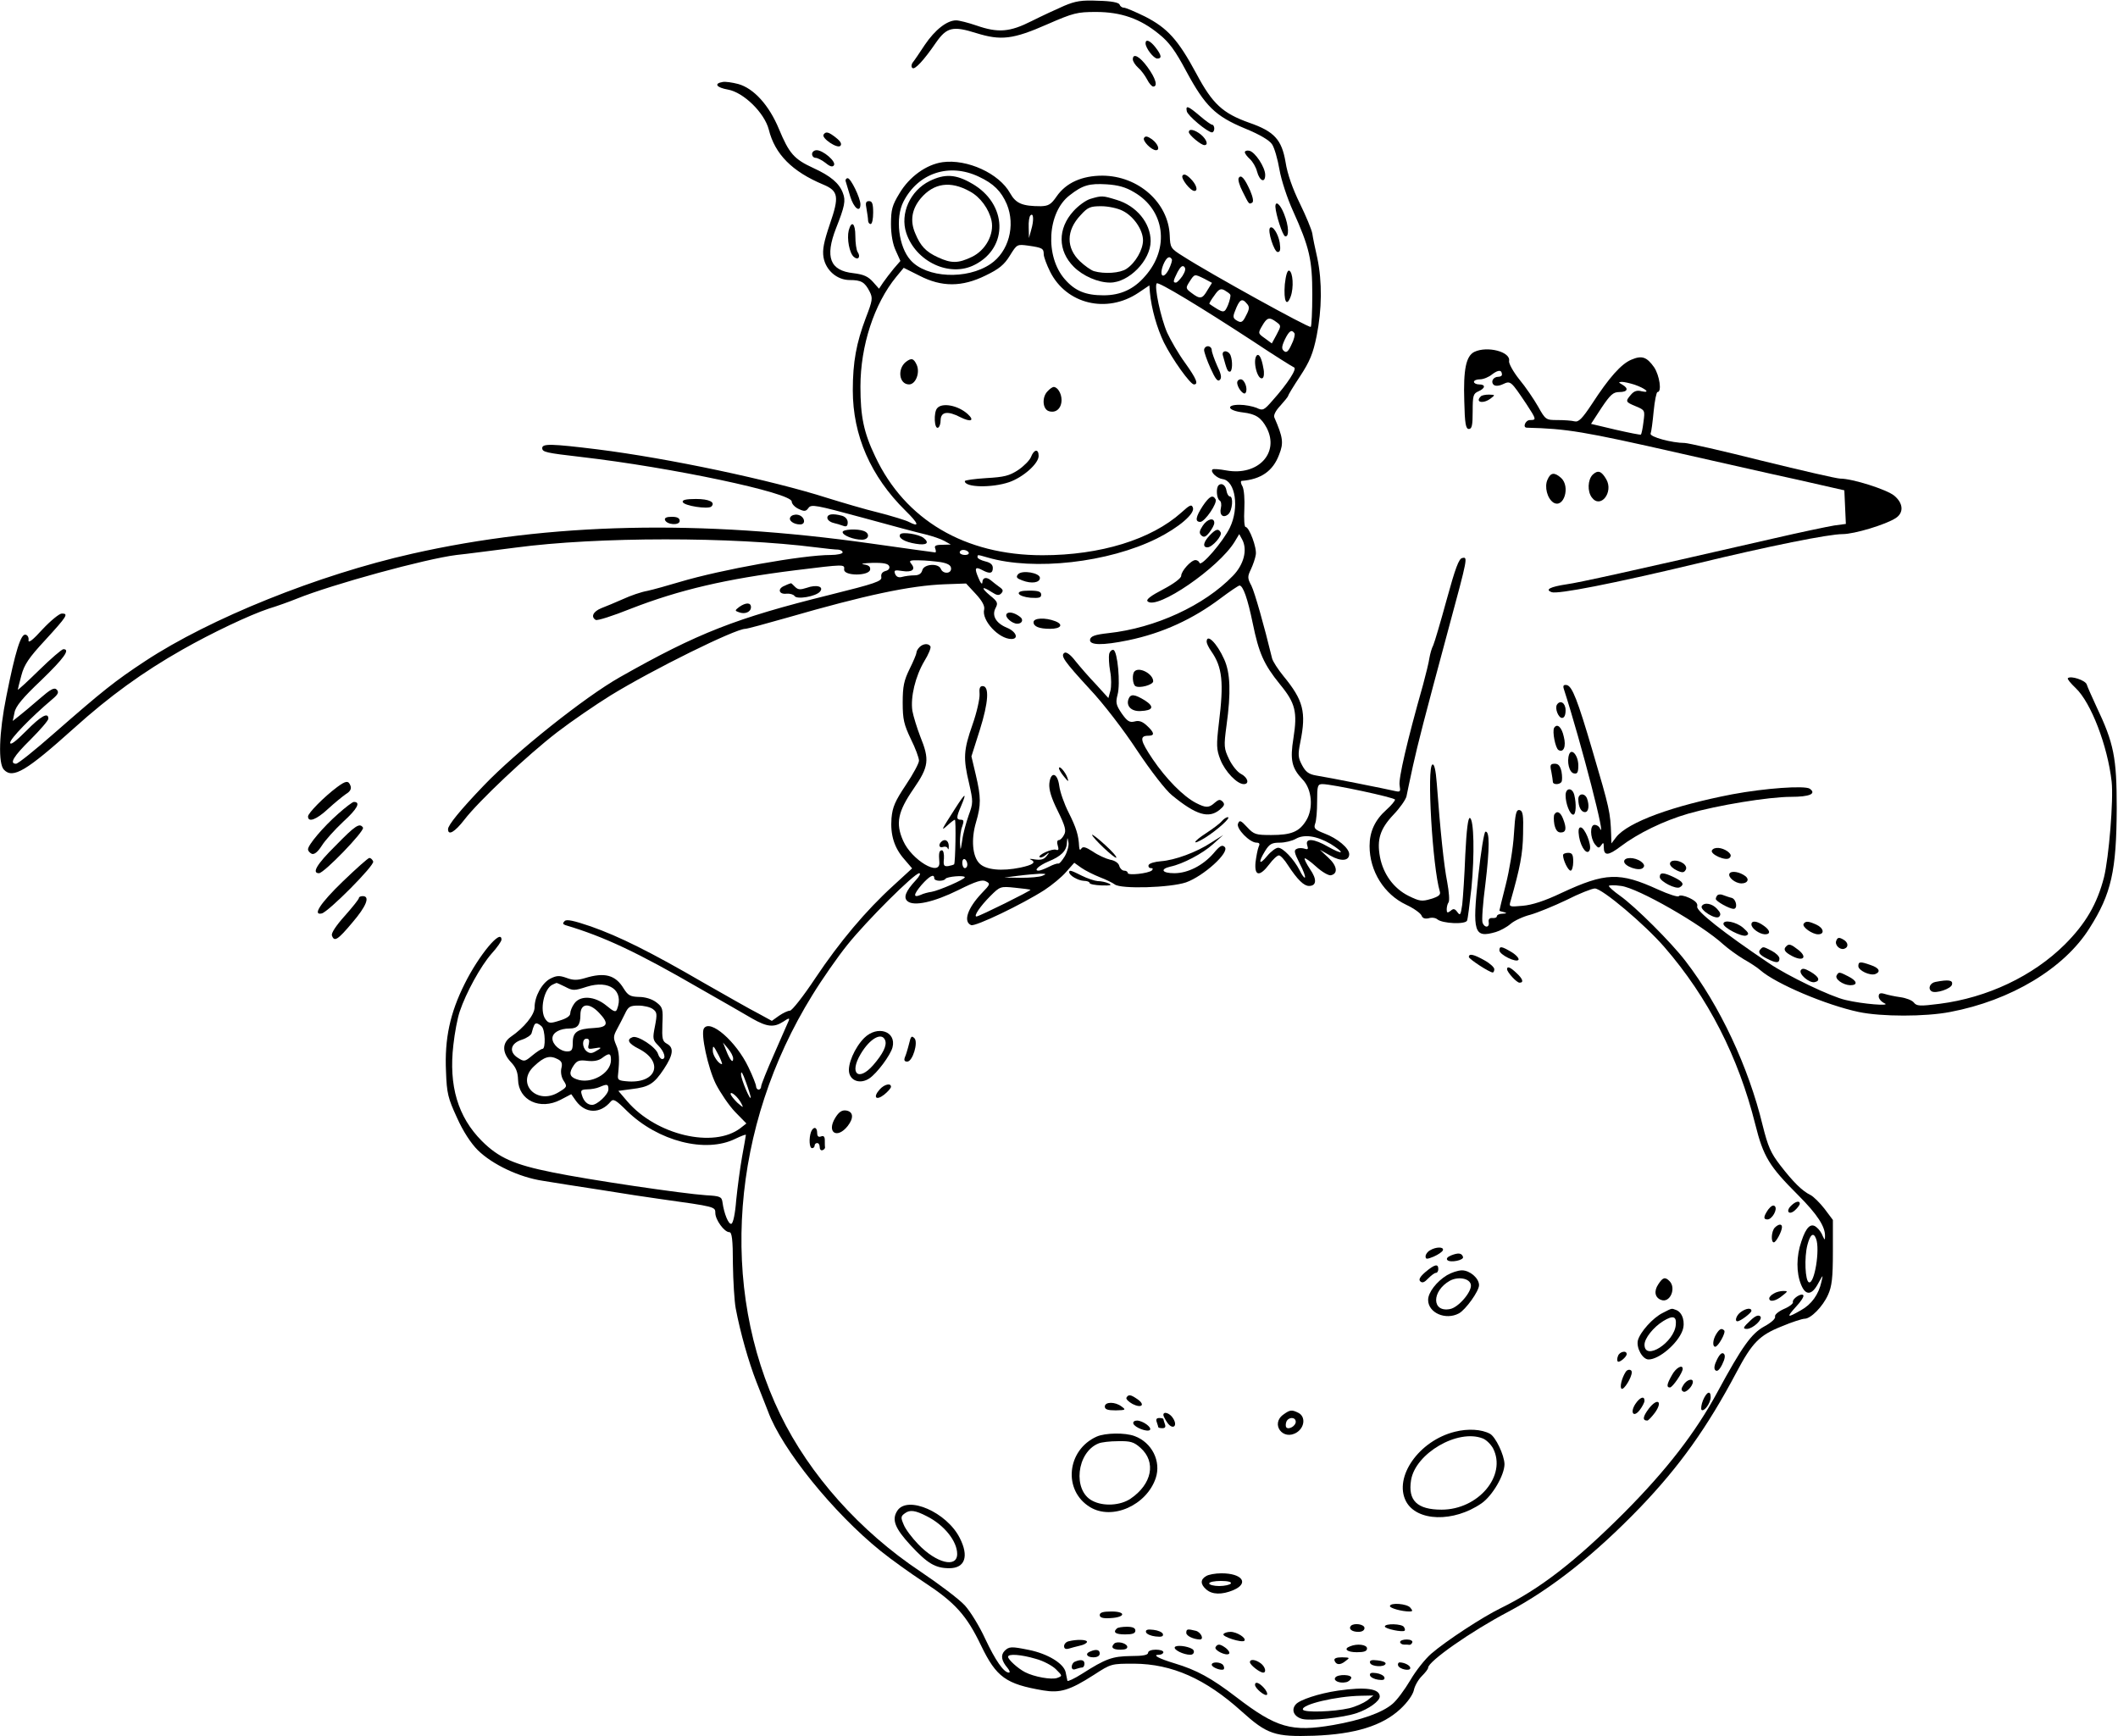 <?xml version="1.0" encoding="UTF-8"?> <svg xmlns="http://www.w3.org/2000/svg" width="832" height="682" viewBox="0 0 832 682" fill="none"> <path d="M418 2.3C415 3.6 409.2 6.3 405.2 8.3C396.7 12.6 392.1 13 383.5 10C380.3 8.9 376.7 8 375.6 8C372 8 367.3 11.7 363.3 17.6C361.2 20.8 359.1 23.9 358.5 24.6C358 25.3 357.9 26.3 358.4 26.7C359.3 27.6 362.9 23.7 367.7 16.7C371.9 10.7 374.3 10.1 383.5 13C393.2 16 397.9 15.5 411.5 9.5C421.6 5.1 423.1 4.7 430.5 4.7C440.3 4.7 447.9 7.3 455.3 13.4C459.2 16.5 461.7 19.9 466 28C473.4 41.7 477.4 45.6 488.9 50.4C494.8 52.8 498.7 55.1 499.7 56.7C500.6 58 501.9 62.5 502.6 66.6C503.3 70.7 505.7 78 507.9 82.8C514.4 97.2 515.5 102 515.5 115.7C515.5 122.4 515.2 128.1 514.9 128.4C514.3 129 475.2 107.4 464.8 100.7C459.8 97.6 459.7 97.3 459.5 92.5C459 79.6 447.2 69.1 433.1 69C425 69 418.8 71.8 415.1 77.1C412.9 80.3 411.9 80.9 408.9 81C401.7 81 399.1 80 396.8 75.9C392.5 68.1 379.9 62.4 370.3 63.7C363.9 64.6 357.2 69.4 353.3 76C350.5 80.6 350 82.3 350 88C350 92.1 350.7 96 351.9 98.5L353.7 102.5L351.1 105.5C349.7 107.2 347.8 109.7 346.9 111L345.3 113.4L342.9 110.7C341 108.6 339.3 107.8 335.2 107.3C326 106.3 324 101 328.4 89.7C331.8 81.1 332.3 78.8 331.1 75.8C329.7 72 326.3 69.1 319.5 66C311.9 62.5 310 60.3 306 50.7C302.1 41.3 296.1 34.7 290 33C287.7 32.4 285 32 283.9 32.2C280.3 32.8 281.4 34.4 286 35.2C292.1 36.3 300.3 44.3 302 50.9C304.4 60.6 311.2 67.4 323.4 72.5C329.4 75 329.7 77.3 326 88C323.6 95.1 323 98.1 323.5 101.1C324.4 106.2 328.8 110 333.8 110C338.3 110 339.7 110.8 341.6 114.5C342.9 117.1 342.8 117.9 340.1 124.9C336.4 134.7 335 142.2 335 153.3C335 171 342 187.1 355.7 200.6C360.9 205.7 361.4 207.3 357 205C355.9 204.4 350.7 202.8 345.3 201.4C339.9 200.1 330.8 197.4 325 195.6C303.1 188.6 262.6 180 234.6 176.5C216.7 174.3 213 174.2 213 176C213 177.6 214.5 177.9 228.3 179.5C263.8 183.6 311 193.6 311 197C311 197.9 312.2 199.2 313.7 199.9C316 201 316.6 200.9 317.6 199.5C318.7 198 320.6 198.4 338.7 203.3C349.6 206.3 360.8 209.3 363.5 209.9C366.3 210.6 369.6 211.7 371 212.5L373.5 213.9L370.1 214C367.6 214 366.9 214.4 367.4 215.5C367.7 216.3 367.7 217 367.4 217C367.1 217 355.7 215.4 342.2 213.5C275 204 215.9 205.3 161.9 217.5C125 225.8 82.5 242.9 57 259.7C45 267.6 40.3 271.4 21.3 288C13.8 294.6 7.1 300 6.3 300C3.6 300 5.2 297.2 12 290.5C15.8 286.7 19 283 19 282.3C19 279.6 16.1 281.2 10.2 287.2C6.1 291.3 4 292.9 4 291.7C4 290.2 12 281.9 20.5 274.7C22.9 272.7 23.2 271.9 22.3 270.9C21.3 269.9 19.9 270.7 15.4 274.6C12.3 277.3 8.7 280.3 7.4 281.3L5 283.2L5.7 279.9C6.1 277.5 8.9 274.1 16.2 267.2C25.2 258.5 27.7 255 24.9 255C24.3 255 20 258.7 15.4 263.2C10.8 267.7 7 271.2 7 270.9C7 270.7 7.6 268.2 8.4 265.3C9.5 261.1 11.3 258.4 17.7 251.5C26.4 242 27 241 24.3 241C23.3 241 19.9 243.8 16.7 247.2C12.9 251.4 11.1 252.8 11.2 251.5C11.4 250.4 10.8 249.4 10 249.3C8.2 248.9 6 255.9 2.5 273.5C-0.4 287.8 -0.8 300.1 1.6 302.4C5.1 306 10.4 302.8 29 286.1C43.1 273.4 56.1 264 71.6 255.2C83.4 248.5 98 241.6 105.5 239.1C108.8 238.1 113.8 236.3 116.5 235.2C130.6 229.5 167.2 219.5 179.3 218C183.3 217.6 193.7 216.2 202.5 215.1C234.8 210.8 287.6 210.8 320.5 215C324.4 215.5 328.3 215.9 329.3 215.9C330.2 216 331 216.4 331 217C331 217.5 328.9 218 326.3 218C315.3 218 283.4 223.7 267 228.6C262.3 230 256.6 231.6 254.3 232.1C251.9 232.5 247.6 234 244.8 235.3C241.9 236.6 238 238.2 236.2 238.9C233 240.2 232 242.3 234 243.5C234.6 243.9 240.8 241.9 247.8 239.1C266.8 231.7 285.2 227.4 312.4 224C331.9 221.6 331.8 221.6 331.6 223.7C331.4 226.3 341.3 226.3 341.8 223.8C342 222.6 341.3 222 339.3 221.7C337.8 221.5 339.3 221.2 342.6 221.1C347.1 221 348.9 221.4 349.3 222.4C349.6 223.2 349.1 224 347.8 224.3C346.5 224.7 346 225.5 346.2 226.7C346.5 228.3 343.9 229.2 325.8 233.7C289.1 242.8 274.2 248.6 243.5 266C229.7 273.8 202.6 295.4 190 308.6C180.8 318.2 176 324.1 176 325.7C176 328.4 178.7 326.8 182.4 322C188 314.7 207.2 296.6 218.9 287.6C224.5 283.3 234 276.8 239.8 273.2C256.4 263 288.8 247 292.8 247C293.5 247 300.9 245 309.3 242.6C339.8 233.8 357.5 230 371.2 229.5L379.5 229.2L383.3 233.3C385.9 236.1 386.9 238.1 386.6 239.4C385.5 243.6 392.3 251 397.3 251C400.3 251 399.2 248.1 395.6 246.6C391.2 244.8 389.5 241.8 391.1 238.8C392.1 236.9 391.9 236.3 388.9 233.9C385.2 230.8 385.6 230 389.6 232.6C391.6 233.9 392.4 234 393.3 233.1C394.2 232.1 394.1 231.6 392.5 230.5C391.4 229.7 390 228.6 389.3 228C387.5 226.5 386 226.8 385.9 228.7C385.9 229.8 385.2 229.1 384.4 227.1C382.7 223.2 383 222.4 385.8 223.9C388.8 225.5 390 225.3 390 223.1C390 221.8 389.1 221 387 220.5C385.4 220.1 384 219.4 384 218.9C384 217.8 383.8 217.8 388 219C406.2 224.3 435.4 221 454.5 211.5C463.1 207.2 469.5 201.7 468.6 199.4C468.1 198 467.4 198.3 464.1 201.3C452.3 211.9 432.3 218.1 409.5 218.1C379 218.1 355.5 204.2 343.8 179.3C339.3 169.9 338 163.6 338 151.9C338 135.8 343.4 119.3 352.1 108.7L355 105.2L361.2 108.3C369.9 112.8 377.9 112.8 387.2 108.2C392.4 105.7 394.5 104 396.7 100.4C399.5 95.9 399.5 95.9 404 96.5C409.5 97.3 410 97.6 410 99.9C410 100.8 411.1 103.9 412.5 106.7C418.9 119.5 434.8 123.3 447.2 115L451.5 112.1L451.7 114.8C452.3 121.3 454.5 128.9 457.2 134.5C460.6 141.3 467.6 151 469 151C470.9 151 470 148.8 465.5 142.5C463 139.1 459.9 133.7 458.5 130.7C456 125 453.3 112.4 454.4 111.3C455.1 110.6 471.8 120.7 492.3 134.1C500.4 139.5 507.6 144 508.3 144.3C509.7 144.7 505.8 150.7 499.9 157.3C496.5 161.2 496.1 161.4 493.6 160.2C492.1 159.6 489.1 159 486.9 159C481.3 159 482.3 161.3 488.2 162C493.3 162.6 495.4 164 497.6 168.1C502.7 178 494.1 187 481.8 184.8C479.1 184.3 476.6 184.1 476.3 184.4C475.3 185.3 478 187.9 480.3 188.2C485.3 188.9 486.9 199.5 483.1 207.3C480.5 212.7 471.8 222.8 471.2 221.1C471 220.5 470.3 220 469.6 220C467.9 220 464 224.3 464 226.2C464 227.1 461.1 229.3 456.9 231.5C452.1 234 450.1 235.5 450.8 236.2C454.4 239.8 478.8 223 485 212.8L486.8 209.8L488 212C490.1 216 488.6 221.8 484.3 226.2C473.1 237.8 453.9 246.7 435.4 248.7C430 249.3 428.5 249.9 428.2 251.2C427.8 253.5 433 253.6 443.2 251.5C456.7 248.7 468.6 243.2 479.5 235C483.1 232.3 486.5 230 486.9 230C488.3 230 490.1 235.1 492.1 244.8C494.5 256.5 496.4 260.9 502.8 268.8C508.9 276.2 509.7 279.7 508.1 289.9C506.7 298.5 507.4 301.7 511.7 306.2C515.4 310 516 317.6 513.1 322.3C510.4 326.7 507.3 328 499.4 328C493.3 328 492.6 327.8 489.9 324.9C487.4 322.2 486.9 322 486.3 323.6C485.6 325.5 490.9 331 493.6 331C494.8 331 495 331.5 494.4 332.7C494 333.7 493.5 336.4 493.2 338.7C492.7 344.2 494.8 344.5 498.6 339.5C500 337.6 501.7 336 502.4 336C503 336 504.6 337.7 505.9 339.8C509.7 345.6 512.2 348 514.2 348C517.2 348 517.4 345.4 514.6 341.4C513.2 339.3 512.3 337.4 512.5 337.2C512.7 336.9 514.8 338.4 517 340.4C519.3 342.5 521.9 344 522.8 343.8C525.7 343.2 525.3 340.1 521.8 336.9L518.5 333.8L522.6 336.1C526.8 338.5 530 338.2 530 335.5C530 333.2 525.4 329.3 520.3 327.4C516.5 325.9 516 325.4 516.6 323.6C517.1 322.4 517.4 318.5 517.4 314.7C517.4 308.6 517.6 308 519.5 308C523.3 308 548 313.3 548 314.1C548 314.6 546.5 316.4 544.6 318.1C540.1 322.1 538 326.7 538 332.3C538 342.2 543.7 351.3 552.4 355.4C555.4 356.8 558 358.7 558.4 359.6C558.8 360.7 559.7 361 561.2 360.7C562.4 360.3 563.9 360.5 564.6 361.1C566.6 362.8 575.7 363.2 576.3 361.6C576.6 360.9 577.3 355.2 578 348.9C579.3 335.7 579 321.8 577.4 321.3C576.7 321.1 576.1 325.7 575.6 335.7C575.3 343.8 574.7 352.6 574.4 355.3C573.8 359.4 573.6 359.8 572.5 358.3C571.5 356.9 570.9 356.8 569.8 357.8C568.6 358.7 568.3 358.6 568.3 357.2C568.3 356.3 568.6 355 569 354.5C569.5 353.9 569.2 350.3 568.5 346.5C567.2 340 565.8 326.5 564.4 307.7C564 302.4 563.4 300 562.7 300.3C560.4 301.1 562.7 340.5 565.6 350.2C566 351.5 565.1 352.2 562.1 353.1C558.5 354.2 557.6 354 553.3 351.9C547.5 349 543.4 343.4 542.1 336.7C540.8 329.8 542.1 325.6 547.4 320C549.9 317.4 552.2 314.1 552.5 312.8C552.7 311.6 553.9 306.2 555 301C557.2 291.2 559.2 283.4 569 247C576.7 218.6 576.6 218.7 574.4 219.2C573.1 219.4 571.7 223.1 568.3 235.5C565.9 244.3 563.5 252.4 563 253.5C562.4 254.6 561.8 256.8 561.5 258.5C561.3 260.1 560.1 264.9 559 269C552.7 291.2 549.3 306 549.8 308.5C550.2 311 550.1 311.2 547.9 310.7C545 310 522 305.4 516.9 304.6C514.1 304.1 512.9 303.2 511.5 300.6C509.9 297.6 509.8 296.5 510.8 291.5C513.2 279.7 512 275.1 504.2 265.6C502 262.9 500 259.8 499.7 258.6C496.5 245.4 492.9 232.8 491.6 230.1C490 227.1 490 226.5 491.4 223.6C492.2 221.9 493.1 219.3 493.3 217.9C493.8 215.2 490.7 207 489.3 207C488.8 207 488.6 203.9 488.8 200.1C489 196.1 488.7 192.4 488.1 191.1C487.4 190 487.3 189 487.7 188.9C495.4 188.3 500.1 185 502.5 178.5C504.3 174 504 171.8 500.6 164C500.2 163.1 501.1 161.3 503 159.3C504.6 157.5 506 155.8 506 155.5C506 155.2 508.1 151.7 510.7 147.8C514.5 142 515.8 138.9 517.2 132C519.3 121.5 519.4 110.7 517.5 101.5C516.6 97.6 515.7 93.2 515.5 91.7C515.2 90.1 513 84.8 510.6 79.9C507.8 74.2 505.7 68.3 505 63.7C503.5 54.8 500.5 51.6 490.7 48.2C480.3 44.5 476.3 40.8 470 29C462.8 15.6 458.6 11 449.8 6.5C445.9 4.6 442.2 3 441.4 3C440.7 3 440 2.4 439.8 1.8C439.5 1 436.6 0.4 431.4 0.3C424.9 4.34248e-05 422.5 0.4 418 2.3ZM384.5 69.4C390.3 72.1 393.3 75.1 395.5 80.2C399 88.7 396.2 98.9 389.1 103.7C379.8 110 363.9 109.2 357.7 102.2C353 97 351.6 85.6 354.9 79.2C360.7 67.9 372.9 63.9 384.5 69.4ZM445.5 75.5C457.6 82.5 459.6 97.5 449.8 108.5C445.4 113.6 440.2 116 433.5 116C426.5 116 422.3 114.3 418.3 109.7C410.4 100.7 411.4 83.4 420.2 76.7C425.3 72.7 427.9 72 434.7 72.4C439.2 72.7 442.2 73.5 445.5 75.5ZM405.1 90.2L404.2 93.5L404.1 89.4C404 87.2 404.3 85 404.8 84.6C406 83.4 406.2 86.5 405.1 90.2ZM460.3 101.8C460.6 102.2 460 104 459.1 105.9C456.9 110 455.2 108.4 457 103.9C458.2 101.1 459.4 100.3 460.3 101.8ZM464.5 108.4C463.5 109.8 462.4 111 461.9 111C460.7 111 460.8 110.4 462.6 106.8C463.7 104.8 464.5 104.1 465.2 104.8C465.9 105.5 465.6 106.6 464.5 108.4ZM473.1 109.5L476.1 111.1L474.3 114C472.3 117.5 471.4 117.6 468.1 115.1C465.7 113.3 465.7 113.1 467.3 110.6C469.3 107.5 469.2 107.6 473.1 109.5ZM483.3 115.8C483.5 116.2 483.1 118 482.4 119.8C480.9 123.2 480.8 123.2 475.1 119.4C474.9 119.2 475.8 117.7 477 116.1C478.7 113.6 479.5 113.2 481 114C482 114.6 483.1 115.3 483.3 115.8ZM489.9 119.4C490.9 120.5 490.8 121.5 489.5 123.9C488.2 126.6 487.6 126.9 486 126C484.4 125.1 484.2 124.5 485.1 122.3C486.9 117.5 487.9 116.9 489.9 119.4ZM501.4 126.5C503.3 127.9 503.3 128 501.5 131.4L499.6 134.9L496.9 132.9C494.2 131 494.1 130.9 495.8 128C497.7 124.7 498.6 124.4 501.4 126.5ZM508.5 130.9C508.8 131.4 508.3 133.5 507.3 135.4C506.1 138.1 505.3 138.7 504.4 137.9C503.4 137.1 503.4 136.2 504.7 133.4C506.4 129.9 507.4 129.3 508.5 130.9ZM380.5 217C380.8 217.5 380.2 218 379.1 218C377.9 218 377 217.5 377 217C377 216.4 377.6 216 378.4 216C379.2 216 380.2 216.4 380.5 217ZM369.5 220.8C372.3 221.3 373.5 222 373.6 223.2C373.8 225.4 370.5 225.6 369.6 223.5C368.7 221.1 362.9 221.5 362.3 224C361.9 225.4 360.9 226 359.1 226C357.7 226 355.5 226.3 354.4 226.6C353 227 352.1 226.6 351.6 225.4C351.1 224 351.4 223.8 354.5 224.3C358.3 224.9 359.8 223.7 358 221.5C356.9 220.2 357.4 220 361.1 220.1C363.5 220.1 367.3 220.5 369.5 220.8ZM522.7 331.5C525.1 333 526.9 334.4 526.7 334.7C526.4 335 524.2 334 521.7 332.6C516.2 329.4 512.6 329.1 513.5 332C514 333.5 513.8 333.8 512.6 333.4C511.7 333.1 510.3 333 509.5 333.4C508.2 333.9 508.3 334.7 510.5 339.1C512 341.9 512.9 344.4 512.6 344.7C512.4 345 511.4 343.7 510.5 341.8C508.2 337.4 504 333 502.1 333C501.2 333 499.3 334.4 497.8 336.2C494.6 340.1 494.1 338.9 497 334.2C498.7 331.5 499.6 331 502.7 331C504.8 331 507.6 330.3 509 329.5C512.3 327.6 517.2 328.3 522.7 331.5Z" fill="black"></path> <path d="M365.2 71.1C357.5 74.9 353.5 83.9 356 91.5C359.7 102.8 373.1 109.1 382.9 104C396.3 97.2 395.7 80 381.8 72.1C375.5 68.4 371.1 68.2 365.2 71.1ZM381 75.2C385.1 77.4 388.5 82.1 389.5 86.7C390.6 92 387.2 98.3 381.8 100.9C376.4 103.5 373.7 103.5 368.5 101.1C363.7 98.9 361.6 96.7 359.5 91.6C357.4 86.7 358.2 82.1 361.7 77.9C366.8 71.9 373.3 70.9 381 75.2Z" fill="black"></path> <path d="M428.4 78.1C426.6 78.6 423.6 80.8 421.7 82.9C415.4 89.8 415.5 98.5 421.8 104.8C425.4 108.4 431.3 111 436.1 111C443.4 111 452 102.3 452 94.7C452 87.6 446.4 80.8 438.6 78.5C433.1 76.8 432.8 76.8 428.4 78.1ZM441 82.8C445.3 84.9 449 90.3 449 94.4C449 98.1 446 103.3 442.5 105.6C440 107.3 433.8 107.7 429.7 106.5C428.5 106.1 426.1 104.4 424.3 102.7C418.7 97.4 418.8 90.5 424.5 84.5C427.3 81.4 428.3 81 432.6 81C435.3 81 439.1 81.8 441 82.8Z" fill="black"></path> <path d="M450 17C450 18.9 453.2 23 454.6 23C456.5 23 456.3 21.7 453.9 18.6C451.8 15.9 450 15.2 450 17Z" fill="black"></path> <path d="M445 23.3C445 24.1 445.9 25.5 447.1 26.6C448.3 27.6 449.8 29.7 450.6 31.2C451.4 32.8 452.5 34 453 34C454.9 34 454 30.8 450.8 26.4C447.7 22.1 445 20.7 445 23.3Z" fill="black"></path> <path d="M466.2 43.7C466.5 45.4 474.4 52 476.1 52C476.6 52 477 51.3 477 50.5C477 49.7 476.6 49 476.2 49C475.7 49 473.5 47.4 471.3 45.5C466.7 41.6 465.7 41.2 466.2 43.7Z" fill="black"></path> <path d="M467 51.9C467 53 471.8 57 473.1 57C474.8 57 474 54.8 471.8 52.9C469.3 50.9 467 50.4 467 51.9Z" fill="black"></path> <path d="M323.5 52.9C322.7 54.3 328.9 58.5 330.1 57.3C330.8 56.6 330.2 55.5 328.4 54.1C325.5 51.8 324.4 51.5 323.5 52.9Z" fill="black"></path> <path d="M449.4 54.2C448.7 55.3 452.3 59 454.1 59C455.8 59 454.9 56.5 452.5 54.7C450.8 53.5 449.9 53.3 449.4 54.2Z" fill="black"></path> <path d="M319 60.5C319 61.3 319.6 62 320.4 62C321.1 62 322.9 62.9 324.3 64C326.1 65.5 327.1 65.7 327.6 64.9C328.5 63.4 323.3 59 320.8 59C319.8 59 319 59.7 319 60.5Z" fill="black"></path> <path d="M489 59.8C489 60.3 489.9 61.5 491 62.5C492.1 63.5 493.4 65.7 493.8 67.4C494.8 71.1 497 72.1 497 68.7C497 65.7 493 59.6 490.7 59.2C489.8 59 489 59.3 489 59.8Z" fill="black"></path> <path d="M464.5 69C463.8 70.1 467.6 75 469.2 75C470.8 75 469.9 72.3 467.6 70.1C466 68.5 465 68.2 464.5 69Z" fill="black"></path> <path d="M486.6 69.9C486.2 70.5 486.9 72.9 488.1 75.2C490.7 80.4 490.6 80.3 491.9 79.6C492.5 79.2 492.2 77.5 491.1 74.9C488.9 70 487.5 68.4 486.6 69.9Z" fill="black"></path> <path d="M332.2 71.2C332.4 71.9 333.2 74.6 334 77.2C335.4 81.8 338 83.8 338 80.2C337.9 77.6 334.2 70 333 70C332.4 70 332 70.6 332.2 71.2Z" fill="black"></path> <path d="M340.4 82.1C340.7 83.8 341 85.9 341 86.6C341 87.4 341.5 88 342 88C342.6 88 343 86 343 83.5C343 80 342.6 79 341.4 79C340.1 79 339.9 79.7 340.4 82.1Z" fill="black"></path> <path d="M501 81.2C501.2 84.4 503.8 92.4 504.8 92.8C506.5 93.3 506.3 88.7 504.4 84C502.9 80.2 501 78.6 501 81.2Z" fill="black"></path> <path d="M333.4 90.5C332.6 93.8 333.7 99.5 335.4 100.9C337.1 102.4 338.2 100.9 336.9 99C336.4 98.2 336 95.4 336 92.7C336 87.7 334.5 86.4 333.4 90.5Z" fill="black"></path> <path d="M498.9 89.5C497.8 90.5 500.5 99 501.9 99C502.9 99 503.1 98.1 502.7 95.3C502.1 91.8 499.9 88.4 498.9 89.5Z" fill="black"></path> <path d="M504.7 111.7C504.2 118.3 505.4 120.8 507 116.5C508.3 113 507.9 106.8 506.4 106.3C505.7 106.1 505.1 108.1 504.7 111.7Z" fill="black"></path> <path d="M473 137.5C473 138.3 474.1 141.5 475.5 144.6C477.4 148.8 478.3 150.1 479.2 149.2C480 148.4 479.7 146.9 478.1 143.6C477 141.1 476 138.3 476 137.5C476 136.7 475.3 136 474.5 136C473.7 136 473 136.7 473 137.5Z" fill="black"></path> <path d="M579.2 138.2C575.9 139.8 574.8 145.1 575.2 157.5C575.4 166.5 575.8 168.5 577 168.5C578.2 168.5 578.5 167.1 578.5 161.6C578.5 155.4 578.7 154.6 580.8 153.7C583.5 152.5 583.7 151 581 151C579.9 151 579 150.5 579 150C579 149.4 580.1 149 581.4 149C582.7 149 584.9 148.1 586.2 147C588.6 145.2 590 145.2 590 147.2C590 147.6 589.4 148 588.6 148C586.6 148 585.5 149.9 586.7 151.1C587.3 151.7 588.7 151.7 590.4 150.9C593.4 149.5 593.5 149.6 599.6 158.7C603.6 164.8 603.6 165 601 165C599.2 165 598 168 599.8 168C615.5 168.4 621.8 169.4 660.1 178.1C675.2 181.5 695.8 186.2 706 188.4L724.5 192.6L724.8 199.2L725.1 205.8L720.6 206.4C718.1 206.8 707.1 209.1 696.3 211.6C640 224.5 620 228.9 615.5 229.5C608.9 230.5 606.8 231.6 609.5 232.6C611.8 233.5 633.4 229.3 666 221.5C695.3 214.4 718.4 209.8 723.8 209.8C728.4 209.8 740.7 206.1 744.7 203.5C747.9 201.4 747.7 197.7 744.1 194.7C741.2 192.3 727.7 188 722.9 188C721.5 188 707.7 184.8 692.2 181C676.7 177.1 663 174 661.8 174C656.8 174 647.9 171.6 648.4 170.3C648.7 169.6 649.2 165.7 649.6 161.5C650 157.4 650.7 154 651.1 154C652.9 154 651.9 147.5 649.8 144.3C646.9 140.2 645 139.5 640.8 141.3C636.8 143 632.1 148.3 625.4 158.6C621.5 164.5 620.1 165.9 618.5 165.5C617.4 165.2 614.4 165 611.8 165C607.3 165 607.1 164.9 604.2 159.7C602.6 156.9 599.3 152 596.8 149C594.4 146 592.6 142.7 592.8 141.8C593.5 138.2 584.3 135.8 579.2 138.2ZM642.1 151.1C646.4 152.6 648.6 154.5 644.9 153.7C643.1 153.2 641.9 153.6 640.7 155C638.4 157.7 638.5 157.9 642.6 159.6C646.2 161.1 646.2 161.2 645.6 165.7C645.3 168.3 644.8 170.5 644.6 170.7C644.4 170.9 640 170 634.7 168.8L625 166.5L629.1 160.2C632.6 155 633.7 154 636.1 154C639.4 154 639.9 152.6 637.3 151.1C635.7 150.2 635.7 150.1 637.1 150C638 150 640.2 150.5 642.1 151.1Z" fill="black"></path> <path d="M480.4 139.7C481.9 145.2 482.2 146 483.1 146C484.1 146 484.3 142 483.4 139.6C482.5 137.4 479.7 137.5 480.4 139.7Z" fill="black"></path> <path d="M493.7 139.6C491.9 141.5 494 149.7 496 148.5C496.5 148.2 496.7 146.5 496.3 144.7C495.6 140.6 494.6 138.8 493.7 139.6Z" fill="black"></path> <path d="M355.8 142.2C352.4 145 353.2 151 357.1 151C359.7 151 361.5 146.4 360.1 143.3C358.9 140.7 358 140.5 355.8 142.2Z" fill="black"></path> <path d="M486 150.3C486 152.3 488.6 155.5 489.3 154.3C490.3 152.8 488.9 149 487.4 149C486.6 149 486 149.6 486 150.3Z" fill="black"></path> <path d="M411.6 153.6C409.2 155.9 409.5 160.7 412 161.5C414.8 162.4 417 160.4 417 157.1C417 154.5 415.4 152 413.9 152C413.5 152 412.4 152.7 411.6 153.6Z" fill="black"></path> <path d="M581.7 155.7C579.3 158 582.6 158.8 585.6 156.5C587.4 155.1 587.4 155.1 584.9 155C583.5 155 582 155.3 581.7 155.7Z" fill="black"></path> <path d="M368.1 160.4C366.7 162.1 367 168.7 368.5 168C369.1 167.7 369.5 166.4 369.5 165C369.6 161.7 372.3 161.3 377.3 163.9C381.3 165.9 383 165.3 380.2 162.7C376.4 159.2 370 158 368.1 160.4Z" fill="black"></path> <path d="M405 179.5C404.5 180.8 402.2 183.1 400 184.6C396.5 186.9 394.5 187.4 387.4 187.8C382.8 188.1 379 188.6 379 189C379 191.5 389.6 191.7 396.4 189.4C401.9 187.5 408 182.1 408 179.1C408 176.2 406.2 176.4 405 179.5Z" fill="black"></path> <path d="M625.6 186.5C623.7 188.5 623.5 193 625.3 195.4C628.7 200 633.9 193.4 631 188.3C629.1 185 627.7 184.5 625.6 186.5Z" fill="black"></path> <path d="M607.9 188.4C606.6 191.2 607.8 195.8 610.2 197.4C614.3 199.9 617 191.1 613.2 187.7C610.6 185.4 609.1 185.6 607.9 188.4Z" fill="black"></path> <path d="M478.7 190.6C477.6 191.7 477.9 195.8 479.1 196.6C479.7 196.9 479.9 198.3 479.6 199.5C478.9 202.3 480.5 203.7 482.5 202C484.1 200.6 484.6 195 483.1 195C482.6 195 482 194 481.8 192.8C481.5 190.6 479.9 189.5 478.7 190.6Z" fill="black"></path> <path d="M472.5 198.7C469.7 203 469.3 205 471.5 205C473.3 205 478.4 197.5 477.5 196.1C476.4 194.2 475.1 194.9 472.5 198.7Z" fill="black"></path> <path d="M268.2 197.2C268.7 198.7 278.1 200.1 279.4 199C281.2 197.3 278.6 196 273.4 196C269.4 196 267.9 196.4 268.2 197.2Z" fill="black"></path> <path d="M310.5 203.1C309.6 204.4 311.7 206 314.3 206C316.9 206 316 202.6 313.3 202.2C312.2 202 310.9 202.4 310.5 203.1Z" fill="black"></path> <path d="M325 203.4C325 204.2 326.1 205.1 327.4 205.4C328.7 205.7 330.5 206.3 331.4 206.6C332.5 207 333 206.6 333 205.2C333 204 332.1 203 330.8 202.6C327.1 201.6 325 201.9 325 203.4Z" fill="black"></path> <path d="M261.2 204.2C261.9 206.2 267 206.5 267 204.6C267 203.5 266 203 263.9 203C261.9 203 261 203.4 261.2 204.2Z" fill="black"></path> <path d="M472.4 206.6C471.1 208.6 471 209.4 471.9 210.3C472.9 211.2 473.6 211 475.1 209.1C476.1 207.8 477 206.2 477 205.4C477 203.1 474.2 203.8 472.4 206.6Z" fill="black"></path> <path d="M331 209C331 210.3 335.3 212 338.6 212C341.3 212 341.9 209.6 339.4 208.6C336.9 207.6 331 207.9 331 209Z" fill="black"></path> <path d="M475.2 210.3C472.7 212.9 472.3 215 474.3 215C476.2 215 480.3 210.3 479.5 209.1C478.6 207.5 477.6 207.8 475.2 210.3Z" fill="black"></path> <path d="M353.6 209.9C352.7 211.3 355.3 212.9 359.8 213.6C364 214.3 365.3 213.3 362.8 211.3C360.9 209.8 354.3 208.8 353.6 209.9Z" fill="black"></path> <path d="M399.9 225.6C399 226.7 399.4 227.2 401.6 228C405.2 229.4 408.5 228.9 408.5 227C408.5 225 401.4 223.8 399.9 225.6Z" fill="black"></path> <path d="M308.2 230.1C305.3 231.2 305.9 233.6 309 233.2C310.3 233.1 311.7 233.5 312.1 234.1C313 235.6 320.5 234.3 322.1 232.4C323.8 230.4 320.8 229.5 316.9 230.9C314.4 231.7 313.5 231.7 312.3 230.5C311.5 229.7 310.8 229 310.7 229.1C310.6 229.1 309.4 229.5 308.2 230.1Z" fill="black"></path> <path d="M400.2 233.2C400.5 233.9 402.5 234.6 404.8 234.8C408.1 235 409 234.8 409 233.6C409 232.4 407.9 232 404.4 232C401.2 232 400 232.4 400.2 233.2Z" fill="black"></path> <path d="M290.4 238.4C288.6 239.8 288.6 239.9 290.3 240.5C292.6 241.4 295 240.4 295 238.5C295 236.6 293 236.6 290.4 238.4Z" fill="black"></path> <path d="M395.4 241.2C394.6 242.4 397.6 245 399.6 245C401.5 245 402.2 243.4 400.7 242.3C398.5 240.6 396.1 240.1 395.4 241.2Z" fill="black"></path> <path d="M406 244.4C406 246.1 408.2 247 412.5 247C416.8 247 417.9 245.3 414.5 244C410.6 242.5 406 242.7 406 244.4Z" fill="black"></path> <path d="M474 252.1C474 252.7 474.8 254.4 475.8 255.8C480.2 262.1 480.8 268 478.8 284.1C477.8 292.7 477.8 294.3 479.4 298.4C481.2 303 485.9 308 488.6 308C490.9 308 490.2 305.4 487.5 304C486.1 303.3 484 300.7 482.8 298.2C480.8 294 480.7 293.2 481.8 285C483.6 272 483.3 264.3 480.9 259C478.1 252.7 474 248.6 474 252.1Z" fill="black"></path> <path d="M361.2 254.2C360.5 254.9 360 255.8 360 256.4C360 256.9 358.8 259.8 357.3 262.8C355.1 267.3 354.6 269.6 354.6 276C354.6 282.6 355.1 284.6 357.8 290.3C359.6 293.9 361 297.7 361 298.8C361 299.8 358.7 304.1 355.8 308.4C351.6 314.7 350.6 317 350.2 321.4C349.7 328 351.3 333.1 355.3 337.6L358.3 341.1L351 347.8C340.1 357.7 329.8 370 320.3 384.2C315.6 391.3 311.1 397 310.3 397C309.5 397 307.6 397.9 306 399L303.2 401L297.9 398.1C294.9 396.6 285.3 391.1 276.5 386.1C255.5 373.9 243.4 367.9 232.1 363.9C225.3 361.6 222.6 361 221.8 361.8C221 362.6 221 363 222.1 363.4C237.3 367.9 250.6 374.2 274.6 388.1C283.4 393.1 292.8 398.5 295.5 400.1C301.3 403.4 304 403.7 307.7 401.3C309.9 399.8 310.3 399.8 309.8 401C309.4 401.8 306.9 407.7 304.1 414C301.3 420.3 299 426.1 299 426.7C299 427.4 298.6 428 298 428C297.5 428 297 427.4 297 426.7C297 426.1 295.7 422.7 294 419.2C289.2 409.1 278.9 400.1 276.5 404C275.2 406.1 278.1 419.5 281.2 425.8C283 429.3 286.4 434.3 288.8 436.8L293.2 441.3L290.9 443.1C280.4 451.2 257.8 445.9 246.4 432.6L242.9 428.5L248.1 427.8C254.9 427 256.9 425.8 260.8 419.9C264.5 414.3 264.8 411.5 262 410C260.2 409 260 408.1 260.2 402.3C260.5 396.2 260.3 395.6 257.8 393.7C256.1 392.4 253.4 391.6 251 391.6C247.6 391.5 246.7 391 245 388.3C241.8 383 237.6 381.8 229.8 384.2C226.8 385.1 225.1 385.1 222.5 384.1C219.7 383.1 218.6 383.2 216.2 384.4C212.9 386.1 210 391.4 210 395.7C210 398.6 205.9 403.7 200.6 407.3C197.2 409.7 197.2 413.5 200.7 417.2C202.7 419.3 203.4 421.1 203.5 424.1C203.7 432.2 212.1 436.2 220.2 432L224.4 429.8L226.3 432.5C230 437.5 235.8 437.6 239.9 432.7C240.9 431.5 241.9 432 246.3 436.4C258.5 448.3 277.2 453.1 288.9 447.3C291.2 446.2 293 445.5 293 445.8C293 446.1 292.3 450 291.5 454.4C290.7 458.9 289.7 466.5 289.2 471.4C288.8 476.7 288 480.5 287.3 480.7C286.2 481.1 284.4 476.7 283.8 472.2C283.5 470.1 282.9 469.8 277.4 469.5C268.3 468.9 231 463.4 217 460.5C202 457.5 195.9 454.8 189.3 448.2C179.9 438.8 176.2 426.5 178.1 410.4C178.6 405.8 179.7 399.9 180.6 397.3C183.1 389.9 188.8 379.5 193.1 374.6C195.3 372.2 197 369.7 197 369.1C197 364.5 188.1 375.2 182.5 386.5C176.8 397.9 174.6 408 175.2 420.9C175.5 429.5 176 431.4 179.5 439C181.9 444.4 185 449.1 187.7 451.8C193.4 457.4 203.9 462.4 213.1 463.8C217.2 464.5 227.5 466.1 236 467.4C244.5 468.8 255.1 470.4 259.5 471C281 474 281 474 281 476.5C281 479.1 284.5 484 286.5 484C287.5 484 287.9 486.8 287.9 496.5C288 503.3 288.5 511.2 289 513.9C290.8 523.5 294.1 535 297.1 542.7C298.8 547 300.9 552.3 301.7 554.4C307.1 569.2 327.3 594.2 345.9 609.2C350.1 612.6 357.8 618.1 363 621.5C375.2 629.5 379.7 634.5 385.4 646.4C391.4 658.8 395.1 661.5 409.8 664C416.4 665.1 420.2 664 429.7 657.9C436.5 653.5 436.5 653.5 445.5 653.5C460.4 653.6 473.5 659.4 487.7 672.2C497.8 681.3 500.8 682.3 516.2 681.8C532.3 681.2 543 677.9 550.1 671.3C552.9 668.7 555 665.7 555.4 663.9C555.7 662.3 557.1 659.8 558.5 658.4C559.9 657 561 655.6 561 655.1C561 652.6 578 640.7 592.5 633.1C609.4 624.1 626.4 610.7 644.5 591.9C659.8 575.9 670.6 560.8 682.1 539.1C688.3 527.4 691.1 524.5 699.9 521C703.9 519.3 708 518 708.9 518C711.3 518 716 513.3 718.1 508.6C719.6 505.3 720 502 720 491.8V479.2L716.7 474.8C714.9 472.5 712.4 470 711.2 469.4C707.9 467.8 704.4 464.3 699.3 457.7C695.6 452.9 694.5 450.4 692.4 442C686.9 419.2 675.6 395 662.1 377.5C656.6 370.3 642.4 356.1 636.3 351.8C633.9 350.1 632 348.4 632 348C632 347.7 634.1 347.6 636.8 348C643.4 348.8 668.4 363.1 677 371C678.9 372.7 682.5 375.3 685 376.8C687.5 378.2 690.4 380.1 691.5 381.1C697.7 386.5 717.4 394.8 730.1 397.5C739.1 399.4 756.3 399.4 766.1 397.5C789.9 393 810.9 380.4 820.8 364.6C829.4 351.1 831.4 342 831.5 317.5C831.5 297.5 830.4 292 823.5 277.5C821.7 273.6 820 269.8 819.7 268.8C819.1 267.2 813.4 265.3 812.3 266.4C812 266.7 813.4 268.4 815.4 270.3C821.4 276 827.9 292.9 829.5 307C830.3 314.1 828.4 336.9 826.5 344.6C823.8 355.1 819.3 362.8 811.1 371C798.6 383.4 780.7 391.9 761.9 394.3C754.1 395.3 752.9 395.2 751.8 393.8C751.1 392.9 748.7 392 746.5 391.7C744.3 391.4 741.5 390.8 740.3 390.4C738.6 389.9 738 390.2 738 391.4C738 392.3 739 393.5 740.3 394.1C743.1 395.3 731.6 394.4 725 392.8C719.2 391.5 702.1 383.3 694.8 378.3C677.1 366.4 666.2 357.8 666.7 356.1C667 354.9 666.1 353.9 663.6 352.7C661.7 351.8 659.8 351.5 659.5 352C659.2 352.5 655.5 351.3 651.3 349.4C636.2 342.5 630.7 342.7 613.5 350.7C606.8 353.9 601.8 355.5 598.1 355.8C592.8 356.3 592.7 356.2 593.4 353.9C597.1 340.9 598.2 335.4 598.3 327.5C598.5 320 598.2 318.5 596.9 318.2C595.6 318 595.2 319.5 594.7 327.7C594.4 333.1 592.9 342 591.5 347.5C590.1 353 589 357.5 589 357.7C589 357.8 589.8 358.1 590.8 358.3C592.1 358.7 591.9 358.8 590.3 358.9C589 358.9 588 359.4 588 359.9C588 360.4 587.2 360.7 586.3 360.6C585.1 360.5 584.6 361.1 584.8 362.2C585.2 364.4 583.2 364.6 582.4 362.5C582 361.6 582.5 354.8 583.5 347.2C585.2 333 585.2 326.3 583.5 326.7C583 326.8 581.7 334.7 580.7 344.1C578.3 366.4 579 368.6 587.6 366.1C589.3 365.6 591.9 364.2 593.4 362.9C594.9 361.6 598.4 360 601.2 359.3C604 358.5 610.4 355.9 615.4 353.5C620.3 351 625.4 349 626.5 349C629.4 349 646.2 363.2 653.8 372C671 391.8 682.9 415.2 689.5 441.6C692.7 454.4 695 458.1 706.3 469.4C713.9 477 717.1 481.9 716.9 485.7C716.9 487.2 716.8 487.2 716 485.5C715.6 484.3 714.5 482.8 713.6 482.1C711.4 480.2 709.5 481.9 707.6 487.7C705.6 493.5 705.6 500 707.5 504.6C709.3 509.1 711.8 508.8 714.3 504C716.2 500.6 716.2 500.5 715.5 503.5C714.4 508.5 711.6 512.4 707.4 514.7C702 517.8 701.6 517.6 705.5 513.3C707.4 511.3 708.7 509.3 708.4 508.8C707.7 507.7 703.9 510.2 704.3 511.5C704.5 512 702.9 513.3 700.7 514.2C698.5 515.2 697 516.5 697.3 517.2C697.5 518 695.7 519.6 693.1 521C688 523.8 684.4 528.8 674.6 546.9C666 562.8 654.6 577.5 638.1 594.1C618.6 613.6 604.8 624.2 589.5 631.7C582.5 635.1 568.1 644.5 562.2 649.6C559.9 651.6 556.2 656.2 554 660C551.8 663.7 548.7 667.9 547 669.3C542.9 672.8 534.6 675.7 523.7 677.6C507.4 680.4 501.5 678.8 485.6 666.6C475.8 659.1 470.1 656 461.5 653.4C455.2 651.5 452.4 650 455.3 650C456.2 650 457 649.5 457 649C457 648.4 455.7 648 454 648C452.3 648 451 648.5 451 649.2C451 650.1 449 650.5 444.2 650.5C437 650.6 434.4 651.5 425 657.5C422 659.4 419.4 660.6 419.3 660.2C419.2 659.8 418.9 658.3 418.6 656.8C417.8 653.4 411.6 649.6 404.2 648.1C397.3 646.7 396.4 646.7 394.6 648.5C393 650.2 393.4 652.4 395.8 655.2C396.6 656.2 396.9 657 396.3 657C394.3 657 391 652.2 387 643.7C384.8 638.9 381.2 633 379 630.6C376.8 628.2 369 622.3 361.7 617.4C337.8 601.5 318 579.3 306.5 555.6C282.3 505.6 287.2 442.4 319.1 390.9C322.9 384.7 329.1 375.8 332.9 371.1C340.5 361.6 359.2 343 361.1 343C361.8 343 361.2 344.2 359.8 345.7C355.7 350.1 354.8 352.6 356.5 354C359 356.1 366.8 354.4 376.5 349.6C383.5 346.1 385.9 345.4 387.3 346.2C389.1 347.1 389 347.4 385.7 350.8C380 356.8 378.3 362.1 381.5 363.4C383.2 364 401.4 355.3 410.3 349.6C413.2 347.7 417.1 344.5 418.8 342.5L422 338.9L424.8 340.9C426.4 342 429.6 343.6 432.1 344.6C434.5 345.5 437.1 346.8 437.9 347.4C440.3 349.3 459.7 348.7 465.9 346.6C472.7 344.2 483.2 334.8 481.1 332.7C480.1 331.7 479.2 332.2 476.7 335.2C472.5 340 466.6 343 461.3 343C456.5 343 455.5 341.4 459.8 340.4C464.6 339.4 472.4 335.3 476.5 331.6L480.5 328L475.9 330.9C470 334.8 461.5 337.9 456 338.3C453.6 338.5 451.5 339.1 451.2 339.8C451 340.5 451.4 341 452.1 341C452.9 341 453 341.3 452.5 341.9C451.1 343.1 443 344 443 342.9C443 342.4 442.4 342 441.6 342C440.9 342 440 341.2 439.7 340.2C439.5 339.1 438 338 436.1 337.7C434.4 337.3 431.3 335.9 429.3 334.5C426.5 332.7 425.4 332.4 424.8 333.3C424.3 334.1 424 333.9 423.9 332.5C423.7 328.1 422.8 325.2 419.8 319.2C418 315.7 416.4 311 416.1 308.7C415.4 303.4 412.7 302.9 412.2 307.8C412 310.2 413 313.5 415.5 318.5C418.5 324.6 418.9 326.3 418 327.9C417.4 329.1 416.5 330 415.9 330C415.3 330 415.1 330.9 415.5 332.1C416 333.7 415.8 334.1 414.9 333.8C413.3 333.2 407.5 335.9 408.4 336.7C408.7 337 409.8 336.7 410.7 335.9C412.3 334.6 412.4 334.7 411.1 336.3C410.1 337.6 408.8 337.9 406.6 337.6C404.9 337.3 404.1 337.3 404.8 337.6C407.2 338.7 405.9 339.7 400.8 340.8C393.5 342.3 387.3 341.7 384.8 339.2C382 336.5 381.4 329.7 383.4 323C385.4 316.2 385.4 313.2 383.3 304.3L381.6 297.1L384.9 286.7C388.3 275.9 388.7 269.5 386 269.5C384.9 269.5 384.6 270.4 384.8 272.7C384.9 274.5 383.7 279.9 382 284.7C378.5 294.7 378.3 297.8 380.7 307.8C382.3 314.9 382.3 315.4 380.5 320.3C379.5 323.2 378.3 327.5 378 330C377.3 334.4 377.3 334.4 377.1 330.8C377.1 328.8 377.4 326 378 324.6C378.7 322.5 378.6 322 377.5 322C375.6 322 375.6 321.1 377.5 316.7C379.9 311 379.3 311.2 375.2 317.6C369.7 326.2 369.4 326.7 372.2 324.2C373.5 323 374.8 322 375.1 322C375.6 322 375.3 339 374.8 339.5C374.6 339.7 373.6 340 372.5 340.2C370.8 340.4 370.5 340 370.8 337.2C370.9 335.5 370.6 334 370 334C368.9 334 368.7 335.2 369 338.7C369.4 344.6 358.1 337.8 354.8 330.3C351.7 323.4 352.7 318.8 358.9 309.8C364.9 301.1 365.2 298.4 361.5 289.3C360.2 285.9 358.8 281.4 358.4 279.2C357.6 273.8 359.6 265.6 363.1 259.7C364.7 257.1 365.8 254.5 365.5 253.9C364.7 252.6 362.6 252.8 361.2 254.2ZM418.3 336.3C417.2 338.1 416.1 339.4 415.7 339.2C415.3 339.1 413.7 339.6 412 340.5C410.4 341.3 408.6 342 408 342C405.9 342 408.1 340 411.8 338.4C416.8 336.4 419 334.2 419.1 331.1C419.3 328.7 419.3 328.7 419.7 330.8C420 332 419.3 334.5 418.3 336.3ZM380 339.6C380 340.4 379.6 341 379 341C378.5 341 378 340.1 378 338.9C378 337.8 378.5 337.2 379 337.5C379.6 337.8 380 338.8 380 339.6ZM409.5 344C408.4 344.5 404.6 344.8 401 344.8L394.5 344.7L400 344C403 343.6 406.9 343.3 408.5 343.2C411 343.2 411.2 343.3 409.5 344ZM367 345C367 346.2 370.7 346.3 371.4 345.2C372 344.3 379 343.7 379 344.6C379 345.4 368.9 349.8 366 350.3C364.6 350.5 362.7 351 361.7 351.5C358.6 352.8 358.8 351.4 362 347.6C365.2 344 367 343.1 367 345ZM404.8 349.5C405.2 349.8 384.6 360 383.6 360C382.3 360 385.1 355.9 389 352C392.8 348.2 393 348.1 398.7 348.7C401.9 349 404.6 349.4 404.8 349.5ZM222 387.6C225 389.2 225.6 389.2 230.5 387.6C239.4 384.8 245.2 389.1 242.4 396.4C241.9 397.7 241.2 397.5 238.2 395C233.6 391.2 227.9 390.9 225.6 394.2C224.7 395.4 224 397.2 224 398.1C224 399.1 222.5 400.1 219.8 400.9C216.1 402.1 215.5 402 214.3 400.4C211.8 397 213.7 388.1 217.2 386.7C217.9 386.4 218.5 386.1 218.6 386.1C218.6 386 220.2 386.7 222 387.6ZM235.3 397.8C239.3 402 238.8 403.5 233.4 403.8C226.8 404.1 225 405.4 225 409.5C225 412.4 224.6 413 222.8 413C220.1 413 217 410.3 217 407.9C217 405.6 219.9 404 223.8 404C226.9 404 228 402.6 228 398.6C228 394.1 231.4 393.7 235.3 397.8ZM256.5 396.4C258.1 397.6 258.2 398.3 257.3 403C256.3 408 256.4 408.5 258.6 410.7C261 413.1 261.8 416 260.1 416C259.6 416 258.8 415.1 258.5 414C257.7 411.3 250.5 406.6 248.5 407.4C246 408.3 246.8 409.9 251 412C260.7 417 258.1 425.4 247 424.8C242.9 424.5 242.5 424.3 242.8 422C243.4 416 243.3 413.3 242 410.4C240.9 407.8 240.9 407 242.3 404.4C243.2 402.8 244.6 400 245.5 398.2C246.8 395.4 247.5 395 250.8 395C252.9 395 255.5 395.6 256.5 396.4ZM212.8 403.2C214.2 404.6 214.4 412 213.1 412C212.6 412 210.8 413.2 209.1 414.6C206.1 417.1 205.9 417.1 203.4 415.5C199.8 413.2 200.5 409.8 205 408.4C206.9 407.8 208.6 406.6 208.8 405.9C209.7 402.6 210 402 210.8 402C211.2 402 212.1 402.5 212.8 403.2ZM231.3 410.1C230.8 412 231 412.2 233.3 411.8C236.5 411.2 236.7 411.5 233.9 413C232.4 413.9 231.5 413.8 230.4 412.9C228.6 411.4 228.6 408 230.4 408C231.4 408 231.6 408.7 231.3 410.1ZM288 415.8C288 417.9 286.7 416.4 285.2 412.5L284 409.5L286 411.9C287.1 413.2 288 414.9 288 415.8ZM282.4 414.7C283.3 416.5 283.8 418 283.6 418C282.3 418 280 414.6 280 412.8C280 410.3 280.2 410.5 282.4 414.7ZM240 416.4C240 421.7 232 426.1 226.4 423.9C223.6 422.9 223.4 421.3 225.5 418.3C226.7 416.6 227.7 416.3 230.7 416.7C233.2 417 235.2 416.6 236.5 415.6C239.3 413.5 240 413.6 240 416.4ZM219.2 416.1C220.7 416.9 221 417.8 220.5 419.7C220.2 421.2 220.5 423.1 221.4 424.5C222.9 426.8 222.8 427 219.5 429C210.9 434.3 202.5 425.5 209.8 418.8C213.8 415 216 414.4 219.2 416.1ZM294.9 431C294.9 432.9 291.1 424 291.1 422C291.1 420.4 291.7 421.4 293 425C294.1 428 294.9 430.7 294.9 431ZM239 427.9C239 429.9 234.6 434 232.6 434C230.8 434 229.3 432.6 228.6 430.2C228 428.3 228.2 428 230.7 427.9C232.2 427.9 234.4 427.5 235.5 427C238.5 425.7 239 425.8 239 427.9ZM291.2 433.4C292.2 435.3 292 435.2 289.6 433.1C288.2 431.7 287 430.2 287 429.7C287 428.4 289.9 430.9 291.2 433.4ZM713.4 486.6C715 490.7 712.8 504.4 710.6 503.7C709.1 503.2 708.7 493.9 710 489C711.1 484.8 712.4 483.9 713.4 486.6ZM406.9 651.6C409.9 652.4 413.4 654.3 414.8 655.7C417.4 658.3 417.4 658.3 415.3 659.1C413.1 659.9 406.2 658.7 402.6 656.8C399.9 655.4 396 651.9 396 650.8C396 649.5 401.2 649.9 406.9 651.6Z" fill="black"></path> <path d="M435.7 256.9C435.5 257.9 435.6 261 436.1 263.7C436.6 266.3 436.6 269.8 436.2 271.3L435.4 274.2L430.5 268.8C427.7 265.9 424.1 261.7 422.4 259.6C420.6 257.2 418.9 256 418.2 256.4C416.4 257.5 418 259.7 428.1 270.7C433.3 276.2 441.4 286.7 446.7 294.8C452.1 302.9 458 310.5 460.4 312.4C469.9 320.2 474.8 321.6 479.1 318.1C481 316.5 481.2 315.9 480.3 314.9C479.3 313.9 478.7 314 477.2 315.3C474.9 317.4 473.7 317.4 469.8 315.4C464.8 312.8 458.1 306 452.8 298.2C447.9 290.9 447.5 289 451.1 289C453.7 289 453.5 287.8 450.6 285.1C448.8 283.4 447.4 282.9 445.7 283.4C443.7 283.9 442.8 283.3 440.6 280.2C438.4 276.9 438.2 276 439 272.9C440.2 268.6 439 255.8 437.4 255.3C436.8 255.1 436 255.8 435.7 256.9Z" fill="black"></path> <path d="M445.7 263.7C444.6 264.7 444.9 268.8 446 269.5C447.6 270.5 453 269 453 267.6C453 264.7 447.5 261.8 445.7 263.7Z" fill="black"></path> <path d="M614.3 270.6C621.3 292.3 631.5 332.1 628.4 325.2C628.1 324.6 627.2 324 626.4 324C624.5 324 624.6 329 626.5 331.6C627.8 333.2 628.1 333.3 629 332C629.8 330.8 630 330.9 630 332.7C630 336.3 631.7 336.2 636.6 332.5C643.3 327.4 653.5 322.4 663.2 319.6C674.7 316.3 694.8 313 703.6 313C710.8 313 713.7 311.8 710.9 309.8C708.9 308.5 693.3 309.6 680.5 312C657.1 316.5 639.6 322.9 634.9 328.8L633 331.3L632.9 327.9C632.6 319.1 632.3 317.7 625.6 295C619.7 274.9 617.6 269.6 615.5 269.1C614.2 268.9 613.9 269.3 614.3 270.6Z" fill="black"></path> <path d="M443.3 274.6C442.3 277.3 444.4 279.5 448 279.3C453 279.1 453.6 277.6 449.7 275.1C445.6 272.6 444.1 272.5 443.3 274.6Z" fill="black"></path> <path d="M611.6 276.8C610.7 278.3 612.2 282 613.6 282C614.5 282 615 280.9 615 279C615 276.1 612.9 274.8 611.6 276.8Z" fill="black"></path> <path d="M610.5 285.9C609.7 287.3 611 293.9 612.2 294.6C614.2 295.8 615.3 293.2 614.3 289.4C613.5 285.6 611.7 284 610.5 285.9Z" fill="black"></path> <path d="M616.4 296.3C615.4 299.1 616.4 303.5 618.3 303.8C619.6 304.1 620 303.4 620 300.7C620 296.8 617.4 293.7 616.4 296.3Z" fill="black"></path> <path d="M609.4 303.1C609.7 304.8 610 306.6 610 307.1C610 308.3 612.7 308.3 613.4 307.1C613.7 306.6 613.7 304.8 613.4 303.1C612.9 300.9 612.2 300 610.8 300C609 300 608.8 300.5 609.4 303.1Z" fill="black"></path> <path d="M416 301.8C416 302.3 416.9 303.8 418 305.1C419.7 307.2 419.9 307.2 419.3 305.5C418.5 303.2 416 300.4 416 301.8Z" fill="black"></path> <path d="M132.4 309.2C127.3 313 121 319.4 121 320.7C121 323.2 124.3 322 128.9 317.7C131.4 315.4 134.6 312.8 135.9 311.9C137.6 310.9 138.1 309.8 137.7 308.7C136.9 306.5 135.9 306.6 132.4 309.2Z" fill="black"></path> <path d="M615 312.4C615 315.7 616.7 320 618 320C619.1 320 619.3 315.8 618.4 312.2C617.6 309.2 615 309.4 615 312.4Z" fill="black"></path> <path d="M620 313.9C620 316.9 621.1 319 622.6 319C624.1 319 624.4 316.3 623.4 313.6C622.5 311.4 620 311.6 620 313.9Z" fill="black"></path> <path d="M132.8 319.7C126.9 324.9 121 331.9 121 333.6C121 334.3 121.7 335 122.5 335.4C123.5 335.7 124.8 334.7 126.4 332.2C127.7 330.1 131.5 325.9 134.9 322.7C140.4 317.7 141.8 315 139 315C138.5 315 135.7 317.1 132.8 319.7Z" fill="black"></path> <path d="M610.6 319.9C610.3 320.4 610.3 322.2 610.6 323.9C611.1 326 611.8 327 613.1 327C615.2 327 615.5 325.4 614 321.6C613 319 611.6 318.3 610.6 319.9Z" fill="black"></path> <path d="M480 322.5C479.3 323.4 476.5 325.5 473.9 327.2C468.3 330.8 468 332.4 473.5 329C478.1 326.1 483.8 321 482.3 321C481.7 321 480.7 321.7 480 322.5Z" fill="black"></path> <path d="M131.8 332.2C124.4 339.5 122.4 343 125.3 343C127.3 343 143.3 326.4 142.6 325.1C141.3 323.1 139.6 324.2 131.8 332.2Z" fill="black"></path> <path d="M620.3 328.7C621.1 333.2 623.6 336.2 624.5 333.8C625.3 331.8 622.5 325 620.9 325C620.1 325 619.9 326.2 620.3 328.7Z" fill="black"></path> <path d="M429 327.9C429 329 437.9 337.4 438.5 336.9C438.8 336.6 436.8 334.3 434 331.8C431.3 329.3 429 327.6 429 327.9Z" fill="black"></path> <path d="M369.7 330.7C368.5 331.9 369 333.2 370.4 332.7C371.2 332.4 372.1 332.6 372.3 333.3C372.6 334 372.7 333.5 372.7 332.2C372.6 330.1 371.1 329.3 369.7 330.7Z" fill="black"></path> <path d="M672.5 334C671.6 335.5 678 338.4 679.4 337C680.2 336.2 680 335.5 678.6 334.4C676.3 332.8 673.4 332.6 672.5 334Z" fill="black"></path> <path d="M614 335.9C614 337.9 616 342 617 342C617.5 342 618 340.4 618 338.5C618 335.7 617.6 335 616 335C614.9 335 614 335.4 614 335.9Z" fill="black"></path> <path d="M134.6 346.3C125.9 354.7 122.6 359.7 126.4 358.8C129 358.2 147.2 339.9 146.6 338.4C146.3 337.6 145.6 337 145.1 337C144.6 337 139.9 341.2 134.6 346.3Z" fill="black"></path> <path d="M638 338.4C638 340.3 644 342.4 645.4 340.9C646.2 340.2 645.9 339.4 644.6 338.4C642.1 336.6 638 336.6 638 338.4Z" fill="black"></path> <path d="M656 339.3C656 340.1 657.2 341.2 658.7 341.9C660.8 342.9 661.5 342.8 662.1 341.8C662.7 341 662.3 340 661.3 339.2C659.1 337.6 656 337.7 656 339.3Z" fill="black"></path> <path d="M420 342.6C420 343.9 423.5 345.9 425.8 346C427 346 428 346.4 428 346.8C428 347.3 430.1 347.7 432.8 347.8C436.3 347.9 437 347.7 435.5 347C434.4 346.5 432.5 346.1 431.2 346.1C430 346 427.2 345.1 425 344C420.8 341.9 420 341.6 420 342.6Z" fill="black"></path> <path d="M679.4 343.1C678.6 344.5 681.6 347 684.1 347C686.4 347 687.3 345.5 685.7 344.2C683.5 342.5 680.2 341.9 679.4 343.1Z" fill="black"></path> <path d="M652 344.5C652 346.2 658.4 349.5 659.9 348.5C661.8 347.4 661.1 346.3 657.6 344.6C653.4 342.6 652 342.6 652 344.5Z" fill="black"></path> <path d="M674.7 351.6C674.3 352 674 352.7 674 353.1C674 354 679.3 357 681 357C682.7 357 682.1 353.3 680.3 352.7C679.3 352.5 677.8 351.9 676.9 351.6C676.1 351.2 675.1 351.3 674.7 351.6Z" fill="black"></path> <path d="M141 352.7C141 353.2 138.5 356.3 135.4 359.8C132 363.6 130 366.6 130.4 367.5C131.3 370.1 132.7 369.2 138.4 362.4C143.9 356 145.5 352 142.5 352C141.7 352 141 352.3 141 352.7Z" fill="black"></path> <path d="M668.5 355.9C667.6 357.4 674 361.4 675.3 360.1C676.1 359.3 675.9 358.5 674.5 357C672.6 354.9 669.5 354.3 668.5 355.9Z" fill="black"></path> <path d="M677 362.9C677 364.4 684.2 368.1 685.9 367.5C687.2 367 687 366.4 684.7 364.4C682 362.1 677 361.1 677 362.9Z" fill="black"></path> <path d="M688 363.1C688 364.7 691.1 366.9 693.3 367C695.7 367 695.4 365.4 692.8 363.6C690.2 361.7 688 361.5 688 363.1Z" fill="black"></path> <path d="M708.5 362.9C707.8 364.1 711.9 367 714.2 367C716.9 367 716.4 364.5 713.5 363.2C710.4 361.8 709.3 361.7 708.5 362.9Z" fill="black"></path> <path d="M721.3 369.6C720.7 371.2 722.7 373.2 724.4 372.7C726.3 372.1 726.1 370.1 724 369C722.4 368.1 721.8 368.2 721.3 369.6Z" fill="black"></path> <path d="M701.7 371.7C700.4 372.9 701 374 704.1 375.6C708.4 377.8 710.1 376 706.4 373.1C703.6 370.9 702.7 370.6 701.7 371.7Z" fill="black"></path> <path d="M589 373.3C589 375 595.7 378.3 596.5 377C596.8 376.5 595.6 375.1 593.8 374C589.9 371.7 589 371.5 589 373.3Z" fill="black"></path> <path d="M691.7 372.7C690.4 373.9 691 375 694 376.5C697.7 378.4 699 378.4 699 376.5C699 375.7 697.7 374.4 696 373.5C692.7 371.8 692.6 371.8 691.7 372.7Z" fill="black"></path> <path d="M577 375.9C577 376.7 585.1 382 586.4 382C586.7 382 587 381.4 587 380.7C587 380 585.3 378.4 583.1 377.2C579 374.9 577 374.4 577 375.9Z" fill="black"></path> <path d="M730 379.5C730 381.2 734.6 383.4 736.7 382.6C738.9 381.7 738.2 380.2 734.9 379.1C730.7 377.6 730 377.7 730 379.5Z" fill="black"></path> <path d="M592 380.7C592.1 382 595.8 386 596.9 386C598.7 386 598.2 384.5 595.7 382.2C593.3 379.9 592 379.4 592 380.7Z" fill="black"></path> <path d="M707.4 381.1C706.5 382.6 710.7 386.2 712.8 385.8C715.2 385.3 714.6 383.7 711.2 381.7C708.9 380.4 708 380.2 707.4 381.1Z" fill="black"></path> <path d="M721.5 383.1C720.6 384.5 723.9 386.9 726.8 387C729.9 387 729.6 385.3 726 383.5C722.5 381.7 722.3 381.7 721.5 383.1Z" fill="black"></path> <path d="M760.3 385.7C758.1 386.1 757.2 388.4 758.8 389.4C760.4 390.4 766.5 388.4 766.8 386.7C767.2 385 765.5 384.7 760.3 385.7Z" fill="black"></path> <path d="M339.5 407.7C335.7 411.5 332.8 418.3 333.6 421.5C334.4 424.8 338.2 425.8 341.5 423.6C344.5 421.6 349.8 414.5 350.6 411.4C352.2 405.1 344.7 402.6 339.5 407.7ZM347.7 408.6C348.5 410.6 346.9 413.9 343 418.4C337.2 425 333.5 421.7 338.1 414C341.7 407.9 346.4 405.3 347.7 408.6Z" fill="black"></path> <path d="M357.6 408.1C357.4 408.9 357 410.4 356.7 411.5C356.4 412.6 355.9 414.3 355.5 415.2C355 416.5 355.3 417 356.4 417C358.5 417 360.8 409.4 359.2 407.8C358.4 407 358 407 357.6 408.1Z" fill="black"></path> <path d="M345.6 427.9C342.8 431 344.1 432.5 347.3 430C348.8 428.8 350 427.4 350 426.9C350 425.3 347.4 425.9 345.6 427.9Z" fill="black"></path> <path d="M328.1 439.1C324.6 444.8 328.8 447.6 333 442.3C335.5 439.1 335.2 436.6 332.3 436.2C330.7 436 329.5 436.8 328.1 439.1Z" fill="black"></path> <path d="M318.6 444.6C317.7 447.1 317.9 451 319 451C319.6 451 320 450.5 320 450C320 449.4 320.5 449 321 449C321.6 449 322 449.7 322 450.6C322 451.5 322.5 452 323.1 451.8C323.7 451.6 324.1 451.1 324.1 450.7C324 450.3 324 449.1 324 447.9C324 446.4 323.5 446 322.5 446.4C321.5 446.8 321 446.3 321 445C321 442.6 319.5 442.4 318.6 444.6Z" fill="black"></path> <path d="M703.6 473.6C701.3 475.8 702.8 477.5 705.1 475.4C706.1 474.5 707 473.3 707 472.8C707 471.5 705.3 471.9 703.6 473.6Z" fill="black"></path> <path d="M694.6 475.1C692.7 477.9 692.6 479 694.3 479C696.1 479 698.4 475 697.2 473.8C696.6 473.2 695.7 473.7 694.6 475.1Z" fill="black"></path> <path d="M697.2 482.2C695.8 483.6 695.6 488 696.8 488C697.7 488 700 483.6 700 482C700 480.6 698.6 480.8 697.2 482.2Z" fill="black"></path> <path d="M561.8 491.1C560.8 491.6 560 492.7 560 493.5C560 494.7 560.5 494.7 563.2 493.6C565 492.8 566.6 491.7 566.8 491.1C567.3 489.7 564.1 489.7 561.8 491.1Z" fill="black"></path> <path d="M570.1 493.1C568.6 493.7 568 494.4 568.6 495C569.8 496.1 575.2 495 574.7 493.7C574.2 492.2 572.9 492 570.1 493.1Z" fill="black"></path> <path d="M560 499.6C557.8 501.5 557.2 502.6 557.9 503.3C558.7 504.1 559.6 503.7 561 502.2C562.2 501 563.5 500 564 500C564.6 500 565 499.3 565 498.5C565 496.3 563.6 496.6 560 499.6Z" fill="black"></path> <path d="M568.4 500.9C564.3 503.4 561 507.7 561 510.6C561 515.7 567.9 518.7 573.1 515.9C575.7 514.5 581 507.2 581 504.8C581 502.1 577.4 499 574.3 499C572.7 499 570.1 499.9 568.4 500.9ZM577.8 504.7C578.2 507.4 572.9 513.6 569.6 514.2C562.4 515.6 562.3 507.2 569.5 503.1C572.8 501.3 577.4 502.1 577.8 504.7Z" fill="black"></path> <path d="M651.4 504.5C649.6 507.2 650.1 509.7 652.5 510.6C656 512 658.6 506 655.8 503.2C654.1 501.5 653.2 501.7 651.4 504.5Z" fill="black"></path> <path d="M696.8 508.1C695.8 508.6 695 509.5 695 510C695 511.6 697.6 511.1 700.1 509C702.4 507.2 702.4 507.1 700.5 507.1C699.4 507.1 697.7 507.5 696.8 508.1Z" fill="black"></path> <path d="M653.2 515.7C649.3 517.6 644.3 523.2 643.4 526.5C642.7 529.4 645.2 534 647.6 534C651.7 534 659 527.8 660.9 522.7C662.1 519.5 661 515.6 658.5 514.6C656.5 513.9 657.1 513.7 653.2 515.7ZM658.3 520.3C657.8 527.3 646 534.8 646 528.2C646 525.7 649.5 521.3 653.4 518.9C657.2 516.6 658.6 517 658.3 520.3Z" fill="black"></path> <path d="M683.8 515.4C682.1 516.6 681.3 519 682.5 519C683.7 519 688 515.7 688 514.9C688 513.6 685.8 513.9 683.8 515.4Z" fill="black"></path> <path d="M687.7 518.6C684.7 521.4 684.4 522 686.3 522C688.6 521.9 692.6 518.2 691.5 517.1C690.8 516.4 689.6 516.8 687.7 518.6Z" fill="black"></path> <path d="M674.2 524C672.8 526.2 672.6 529 673.8 529C674.9 529 678.1 523.4 677.3 522.6C676.3 521.6 675.5 521.9 674.2 524Z" fill="black"></path> <path d="M635.6 532.6C635.2 533.5 635.2 534.5 635.5 534.8C636.1 535.4 639 533 639 531.9C639 530.3 636.2 530.9 635.6 532.6Z" fill="black"></path> <path d="M674.5 534C673.4 536.2 673.2 537.6 673.8 538.2C674.5 538.9 675.4 538.2 676.5 536C677.6 533.8 677.8 532.4 677.2 531.8C676.5 531.1 675.6 531.8 674.5 534Z" fill="black"></path> <path d="M656.8 540.1C654.8 543.6 654.5 545 656 545C657 545 661 539.2 661 537.7C661 535.8 658.3 537.3 656.8 540.1Z" fill="black"></path> <path d="M638.6 538.9C637 541.4 636.2 545 637 545.5C637.9 546.1 641 541.1 641 539C641 537.8 639.3 537.7 638.6 538.9Z" fill="black"></path> <path d="M661.3 544C660.4 545.4 660.3 546.1 661.2 546.6C662.2 547.3 665 544.5 665 542.8C665 541.2 662.5 542 661.3 544Z" fill="black"></path> <path d="M669 550C668.3 551.7 668.1 553.4 668.4 553.8C669.4 554.7 672 551.1 672 548.8C672 546 670.4 546.7 669 550Z" fill="black"></path> <path d="M442.5 549C442.2 549.5 443.3 550.6 444.9 551.5C448.5 553.3 450 551.8 446.8 549.6C444.2 547.8 443.3 547.6 442.5 549Z" fill="black"></path> <path d="M642.4 551.5C640.2 554.9 641.7 557 644.1 553.9C645.1 552.6 646 550.9 646 550.2C646 548.2 644.2 548.8 642.4 551.5Z" fill="black"></path> <path d="M647.7 553.3C645.3 556.5 645.1 558 647.1 558C647.5 558 648.8 556.6 650.1 554.9C653.3 550.4 651.1 548.9 647.7 553.3Z" fill="black"></path> <path d="M434 552.5C434 553.6 435.1 554 438.3 554C442.2 553.9 442.4 553.8 440.6 552.5C438 550.5 434 550.6 434 552.5Z" fill="black"></path> <path d="M504.2 555.6C498.9 559.3 504 566.2 509.5 562.6C512.5 560.6 512.9 556.5 510.1 555C507.5 553.7 506.8 553.7 504.2 555.6ZM509 558.5C509 560.1 506.3 561.7 505.3 560.7C505 560.3 505 559.4 505.3 558.5C506.1 556.5 509 556.5 509 558.5Z" fill="black"></path> <path d="M457 555.8C457 556.2 457.7 557.6 458.6 558.9C460.7 561.8 462.8 560.2 460.8 557.1C459.6 555.1 457 554.2 457 555.8Z" fill="black"></path> <path d="M454.4 558.6C454.7 559.5 455 560.4 455 560.6C455 560.8 455.7 561 456.6 561C457.7 561 458 560.5 457.6 559.4C457.3 558.5 457 557.6 457 557.4C457 557.2 456.3 557 455.4 557C454.3 557 454 557.5 454.4 558.6Z" fill="black"></path> <path d="M445.2 559.2C445.8 560.8 450.7 562.6 451.7 561.7C452.6 560.7 449 558.1 446.7 558C445.6 558 445 558.5 445.2 559.2Z" fill="black"></path> <path d="M571.5 562.4C557.4 565.9 547.4 580.2 552.3 589.7C556.5 597.7 571 598.1 582 590.5C586.3 587.5 591 579.4 591 575.1C590.9 571.5 587.5 564.4 585.3 563.2C582 561.4 576.6 561.1 571.5 562.4ZM582.4 565C583.8 565.5 585.6 567.3 586.5 568.9C592 579.6 580.7 593 566.3 593C556.7 593 553 589.4 554.3 581.4C556 570.9 572.6 561.2 582.4 565Z" fill="black"></path> <path d="M430.8 564.3C419 569.6 417.5 585.5 428.2 592C436.9 597.3 450.4 591.3 454 580.6C456.2 574 452.5 566.6 445.7 564.1C442 562.7 434.2 562.8 430.8 564.3ZM448 568.7C454.3 574.3 452.5 583 444.1 588.7C440.1 591.4 433.4 591.8 429.1 589.5C421.3 585.5 422.9 570.5 431.5 567C432.6 566.5 436.1 566.1 439.2 566.1C444.1 566 445.4 566.4 448 568.7Z" fill="black"></path> <path d="M352.5 593.4C350.2 596.9 351.5 600.3 357.8 607.1C364.3 614.1 367.4 616 372.9 616C379.1 616 380.7 611.3 377 604.1C371.9 594 356.5 587.3 352.5 593.4ZM364.1 595.6C370.9 599 376 605.4 376 610.4C376 616 367.9 614.1 360.7 606.6C358.3 604.1 355.7 600.7 355 598.9C353.8 596.1 353.8 595.6 355.5 594.4C357.4 593 359.5 593.2 364.1 595.6Z" fill="black"></path> <path d="M473.8 619.1C471.5 620.4 471.5 622.3 473.8 624.3C476.1 626.4 480 626.5 484.5 624.6C490.8 621.9 488 618 479.8 618C477.4 618 474.7 618.5 473.8 619.1ZM483.5 622C483.2 622.5 481.1 623 478.9 623C476.8 623 475 622.5 475 622C475 621.4 477.1 621 479.6 621C482.3 621 483.9 621.4 483.5 622Z" fill="black"></path> <path d="M546 630.9C546 631.7 550.7 633 553.7 633C555 633 555 632.7 554 631.5C552.7 629.9 546 629.4 546 630.9Z" fill="black"></path> <path d="M432 634.4C432 635.4 433.2 635.8 436.2 635.6C442.1 635.3 442.5 633 436.6 633C433.3 633 432 633.4 432 634.4Z" fill="black"></path> <path d="M530.7 638.6C529.6 639.8 531 641 533.6 641C535.1 641 536 640.4 536 639.5C536 638 532 637.4 530.7 638.6Z" fill="black"></path> <path d="M544 638.9C544 639.8 551.1 641.3 551.8 640.5C552 640.3 551.9 639.7 551.5 639.1C550.8 637.8 544 637.6 544 638.9Z" fill="black"></path> <path d="M438.7 639.7C437.1 641.2 438.2 642 442 642C444.9 642 446 641.6 446 640.5C446 639.5 445 639 442.7 639C440.8 639 439 639.3 438.7 639.7Z" fill="black"></path> <path d="M450.2 641.2C450.5 641.9 452.1 642.6 453.9 642.8C456.3 643.1 457.1 642.8 456.8 641.8C456.5 641.1 454.9 640.4 453.1 640.2C450.7 639.9 449.9 640.2 450.2 641.2Z" fill="black"></path> <path d="M466 641.4C466 642.6 468.8 643.9 471.3 644C473.1 644 471.8 641.2 469.8 640.6C466.5 639.8 466 639.8 466 641.4Z" fill="black"></path> <path d="M480.6 641.9C480 642.9 487.9 645.4 488.8 644.5C489.8 643.5 485.9 641 483.4 641C482.1 641 480.9 641.4 480.6 641.9Z" fill="black"></path> <path d="M419.8 644.7C418.8 644.9 418 645.8 418 646.6C418 647.6 418.6 647.9 419.8 647.6C420.7 647.3 422.7 646.8 424.3 646.4C425.8 646.1 427 645.4 427 644.9C427 644 422.9 643.9 419.8 644.7Z" fill="black"></path> <path d="M550 645C550 645.5 550.7 646 551.5 646C552.3 646 553.3 646 553.7 646.1C554.1 646.1 554.6 645.7 554.8 645.1C555 644.5 554 644 552.6 644C551.2 644 550 644.4 550 645Z" fill="black"></path> <path d="M437.7 645.6C436.2 647.1 437.1 648 440.1 648C442.1 648 443 647.6 442.8 646.7C442.3 645.3 438.8 644.6 437.7 645.6Z" fill="black"></path> <path d="M461.5 647C460.9 648 464.9 650 467.6 650C469.1 650 469.5 648.4 468.3 647.7C466.2 646.5 462 646.1 461.5 647Z" fill="black"></path> <path d="M477.5 647C476.8 648.2 481.7 650.6 482.8 649.6C483.2 649.2 482.6 648.2 481.6 647.4C479.3 645.7 478.3 645.6 477.5 647Z" fill="black"></path> <path d="M530.3 646.7C527.6 647.7 529.2 649 533 649C535.9 649 537 648.6 537 647.5C537 646 533.1 645.5 530.3 646.7Z" fill="black"></path> <path d="M428.3 648.7C426.1 649.5 426.9 651 429.5 651C431.1 651 432 650.4 432 649.5C432 648 430.6 647.7 428.3 648.7Z" fill="black"></path> <path d="M524.2 652.2C524.8 654 526.4 654.2 528.5 652.5C530.4 651.1 530.3 651.1 527.2 651C525 651 524 651.4 524.2 652.2Z" fill="black"></path> <path d="M422.3 652.7C421.6 652.9 421 653.9 421 654.7C421 655.7 421.6 656 422.6 655.6C423.5 655.3 424.6 655 425.1 655C425.6 655 426 654.3 426 653.5C426 652 424.6 651.7 422.3 652.7Z" fill="black"></path> <path d="M491 652.9C491 654 494.9 657 496.2 657C497.6 657 497 654.7 495.3 653.4C493.2 651.8 491 651.6 491 652.9Z" fill="black"></path> <path d="M538.2 653.2C538.7 654.7 543.9 655 544.3 653.5C544.4 652.9 543 652.4 541.1 652.2C538.7 651.9 537.9 652.2 538.2 653.2Z" fill="black"></path> <path d="M476 653.9C476 655 479.9 656.4 480.7 655.7C481 655.4 480.9 654.7 480.5 654.1C479.7 652.8 476 652.6 476 653.9Z" fill="black"></path> <path d="M549.2 654.2C549.7 655.7 554 656.6 554 655.2C554 654.2 551.7 653 549.8 653C549.3 653 549 653.6 549.2 654.2Z" fill="black"></path> <path d="M538.2 658.2C538.5 658.9 539.9 659.6 541.4 659.8C543.4 660.1 544.1 659.8 543.8 658.8C543.5 658.1 542.1 657.4 540.6 657.2C538.6 656.9 537.9 657.2 538.2 658.2Z" fill="black"></path> <path d="M524.5 659C523.7 660.2 526.2 661.3 528.6 660.8C529.6 660.7 530.5 659.9 530.8 659.2C531.3 657.7 525.4 657.5 524.5 659Z" fill="black"></path> <path d="M493 661.8C493 663.2 496.9 666.4 497.7 665.7C498 665.3 497.5 664.1 496.5 663C494.6 660.9 493 660.4 493 661.8Z" fill="black"></path> <path d="M525.5 664.1C518.1 665.2 510.5 667.7 509 669.5C507.1 671.7 508.3 674.3 511.5 675.2C514.9 676.1 527.7 674.7 533 672.9C537.7 671.3 542 668.2 542 666.4C542 663.3 536.5 662.5 525.5 664.1ZM537 668C535.6 669 532.5 670.4 530 671C524 672.4 512.1 672.8 511.8 671.5C511.3 669.5 524.8 666.3 534.5 666.1L539.5 666L537 668Z" fill="black"></path> </svg> 